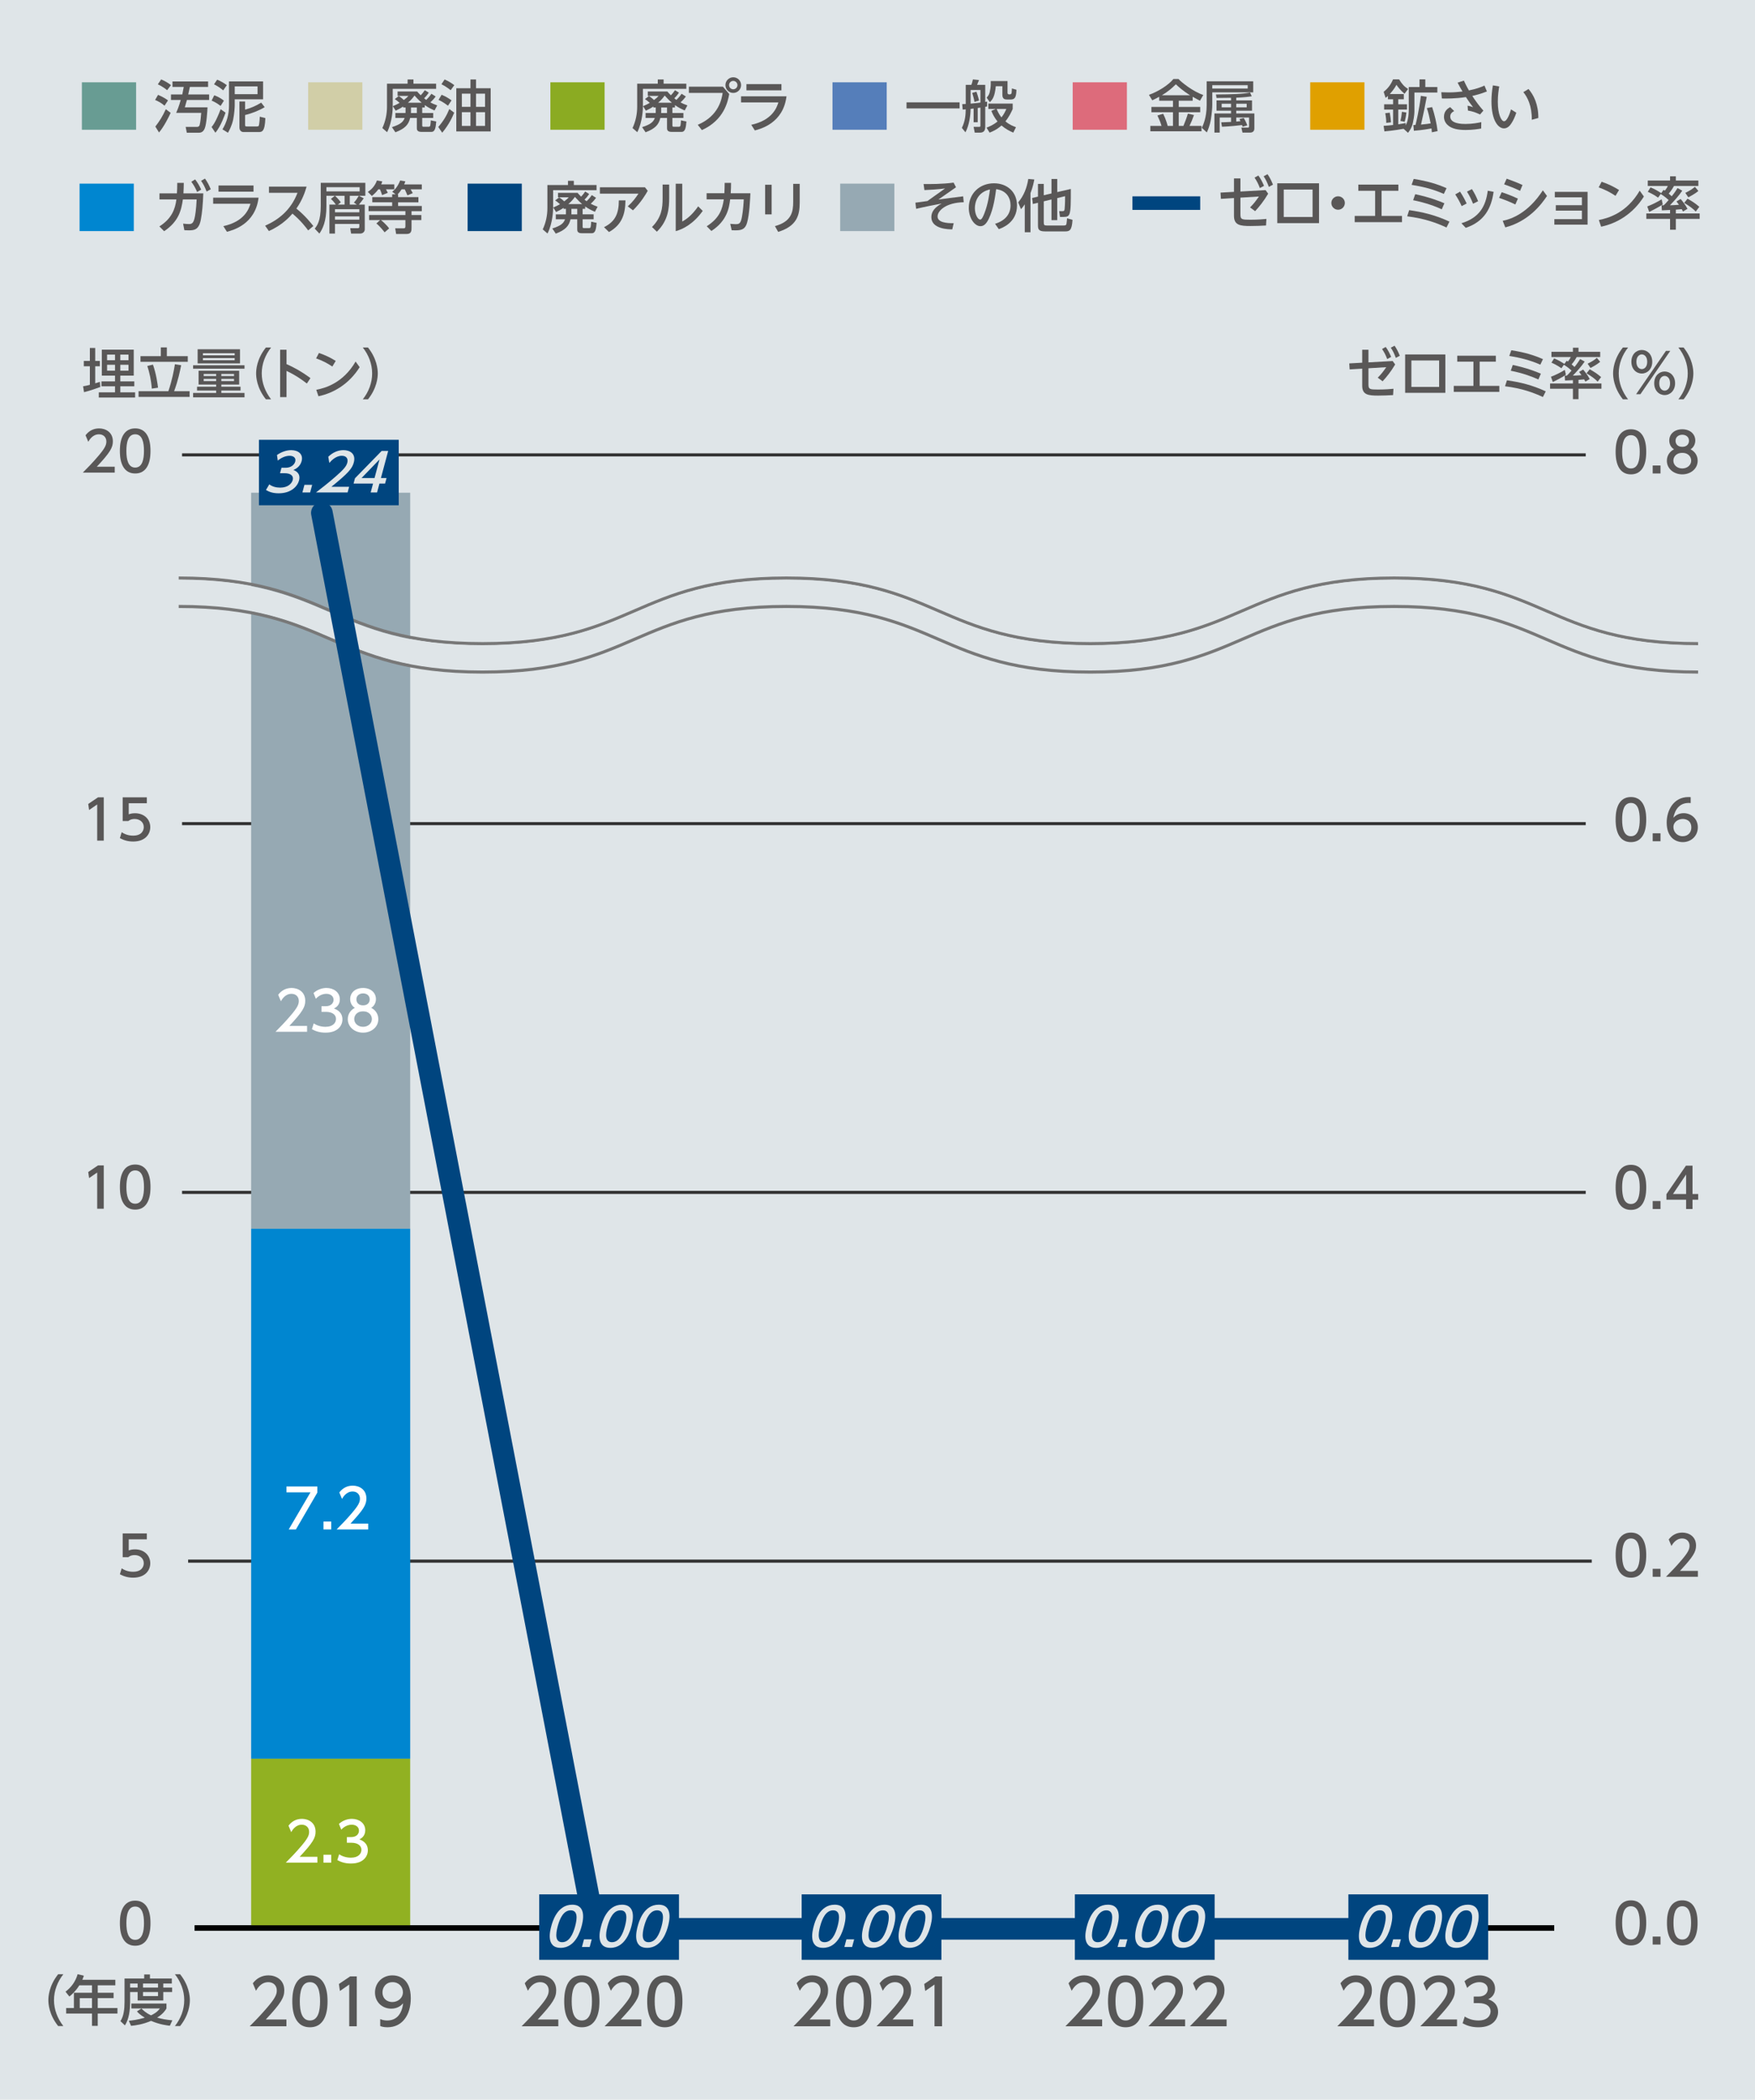 <?xml version="1.0" encoding="UTF-8"?>
<svg xmlns="http://www.w3.org/2000/svg" width="321" height="384" viewBox="0 0 321 384">
  <defs>
    <style>
      .cls-1 {
        fill: #96a9b3;
      }

      .cls-2 {
        stroke: #000;
      }

      .cls-2, .cls-3, .cls-4, .cls-5 {
        fill: none;
      }

      .cls-2, .cls-3, .cls-5 {
        stroke-miterlimit: 10;
      }

      .cls-6 {
        fill: #595757;
      }

      .cls-7 {
        fill: #557eba;
      }

      .cls-3 {
        stroke: #00457f;
        stroke-linecap: round;
        stroke-width: 3.96px;
      }

      .cls-8 {
        fill: #787878;
      }

      .cls-9 {
        fill: #fff;
      }

      .cls-10 {
        fill: #91b122;
      }

      .cls-11 {
        fill: #dd6b7b;
      }

      .cls-12 {
        fill: #e0a000;
      }

      .cls-13 {
        fill: #dfe5e8;
      }

      .cls-14 {
        fill: #575757;
      }

      .cls-15 {
        fill: #689c93;
      }

      .cls-16 {
        fill: #d1cea7;
      }

      .cls-17 {
        fill: #00457f;
      }

      .cls-18 {
        fill: #0086d0;
      }

      .cls-19 {
        fill: #8bab22;
      }

      .cls-5 {
        stroke: #333;
        stroke-width: .567px;
      }

      .cls-20 {
        fill: #00457f;
      }
    </style>
  </defs>
  <g id="_背景" data-name="背景">
    <rect class="cls-13" width="321" height="384"/>
  </g>
  <g id="_線" data-name="線">
    <line class="cls-5" x1="34.406" y1="285.497" x2="291.143" y2="285.497"/>
    <line class="cls-5" x1="33.299" y1="218.061" x2="290.036" y2="218.061"/>
    <line class="cls-5" x1="33.299" y1="150.625" x2="290.036" y2="150.625"/>
    <line class="cls-5" x1="33.299" y1="83.188" x2="290.036" y2="83.188"/>
  </g>
  <g id="_棒グラフ編集用" data-name="棒グラフ編集用">
    <g>
      <line class="cls-2" x1="35.614" y1="352.591" x2="284.276" y2="352.591"/>
      <g>
        <path class="cls-4" d="M25.752,354.544c0-2.767,1.194-4.107,2.832-4.107,1.662,0,2.68,1.415,2.68,4.002,0,2.745-1.065,4.16-2.809,4.16-1.592,0-2.704-1.415-2.704-4.055ZM30.281,354.481c0-1.975-.527-3.337-1.756-3.337-1.042,0-1.779,1.257-1.779,3.337s.644,3.4,1.744,3.4c1.299,0,1.791-1.521,1.791-3.4Z"/>
        <path class="cls-4" d="M30.726,283.258v.729h-3.148l-.363,2.239c.187-.021.375-.042.679-.042,1.557,0,2.949.834,2.949,2.428,0,1.563-1.287,2.683-3.02,2.683-.877,0-1.615-.232-2.013-.465l.281-.687c.328.201.971.443,1.732.443,1.1,0,2.048-.729,2.037-1.869,0-1.087-.772-1.848-2.411-1.848-.468,0-.831.032-1.124.074l.55-3.686h3.85Z"/>
        <g>
          <path class="cls-4" d="M21.881,223.863v-7.085h-.023l-1.439.75-.234-.655,1.814-.919h.831v7.909h-.948Z"/>
          <path class="cls-4" d="M25.752,219.935c0-2.767,1.194-4.107,2.832-4.107,1.662,0,2.68,1.415,2.68,4.002,0,2.745-1.065,4.16-2.809,4.16-1.592,0-2.704-1.415-2.704-4.055ZM30.281,219.872c0-1.975-.527-3.337-1.756-3.337-1.042,0-1.779,1.257-1.779,3.337s.644,3.4,1.744,3.4c1.299,0,1.791-1.521,1.791-3.4Z"/>
        </g>
        <g>
          <path class="cls-4" d="M21.881,156.558v-7.085h-.023l-1.439.75-.234-.655,1.814-.918h.831v7.909h-.948Z"/>
          <path class="cls-4" d="M30.726,148.649v.729h-3.148l-.363,2.239c.187-.021.375-.042.679-.042,1.557,0,2.949.834,2.949,2.429,0,1.562-1.287,2.682-3.02,2.682-.877,0-1.615-.232-2.013-.465l.281-.687c.328.201.971.444,1.732.444,1.1,0,2.048-.729,2.037-1.869,0-1.087-.772-1.848-2.411-1.848-.468,0-.831.032-1.124.074l.55-3.685h3.85Z"/>
        </g>
        <g>
          <path class="cls-4" d="M24.596,89.253h-5.185v-.539l.854-.813c2.083-1.9,3.137-3.052,3.137-4.34,0-.845-.41-1.626-1.674-1.626-.702,0-1.334.349-1.755.655l-.328-.613c.538-.433,1.334-.771,2.271-.771,1.767,0,2.469,1.161,2.469,2.249,0,1.489-1.159,2.756-2.973,4.403l-.69.654v.021h3.874v.718Z"/>
          <path class="cls-4" d="M25.752,85.326c0-2.767,1.194-4.108,2.832-4.108,1.662,0,2.68,1.415,2.68,4.002,0,2.746-1.065,4.161-2.809,4.161-1.592,0-2.704-1.415-2.704-4.055ZM30.281,85.262c0-1.975-.527-3.337-1.756-3.337-1.042,0-1.779,1.257-1.779,3.337s.644,3.4,1.744,3.4c1.299,0,1.791-1.521,1.791-3.4Z"/>
        </g>
      </g>
      <g>
        <rect class="cls-1" x="45.934" y="90.104" width="29.093" height="134.609"/>
        <rect class="cls-18" x="45.934" y="224.713" width="29.093" height="96.918"/>
        <rect class="cls-10" x="45.934" y="321.631" width="29.093" height="30.96"/>
      </g>
      <g>
        <g>
          <path class="cls-14" d="M251.318,369.318v1.242h-6.719c1.001-1.001,2.06-2.082,3.233-3.463,1.392-1.634,1.726-2.312,1.726-3.084,0-.896-.621-1.519-1.554-1.519-1.357,0-2.036,1.208-2.255,1.576l-.575-1.369c.713-.943,1.68-1.449,2.865-1.449,1.3,0,2.888.748,2.888,2.727,0,1.3-.541,2.301-3.383,5.339h3.773Z"/>
          <path class="cls-14" d="M252.396,365.993c0-.886,0-4.74,3.222-4.74s3.222,3.865,3.222,4.74c0,.886,0,4.752-3.222,4.752s-3.222-3.866-3.222-4.752ZM257.47,365.993c0-1.761-.334-3.498-1.853-3.498s-1.853,1.749-1.853,3.498c0,1.853.38,3.509,1.853,3.509,1.519,0,1.853-1.771,1.853-3.509Z"/>
          <path class="cls-14" d="M266.498,369.318v1.242h-6.719c1.001-1.001,2.06-2.082,3.233-3.463,1.392-1.634,1.726-2.312,1.726-3.084,0-.896-.621-1.519-1.554-1.519-1.357,0-2.036,1.208-2.255,1.576l-.575-1.369c.713-.943,1.68-1.449,2.865-1.449,1.3,0,2.888.748,2.888,2.727,0,1.3-.541,2.301-3.383,5.339h3.773Z"/>
          <path class="cls-14" d="M267.91,368.777c.736.495,1.622.725,2.508.725,1.634,0,2.221-.897,2.221-1.68,0-.806-.667-1.495-2.175-1.495h-.909v-1.197h.875c1.242,0,1.691-.748,1.691-1.357,0-.874-.771-1.277-1.519-1.277-.863,0-1.669.414-2.244,1.059l-.494-1.23c.874-.771,1.875-1.07,2.749-1.07,1.508,0,2.842.886,2.842,2.428,0,1.288-.908,1.76-1.242,1.933.472.185,1.795.69,1.795,2.336,0,1.23-.921,2.796-3.59,2.796-1.196,0-2.082-.288-2.899-.726l.392-1.242Z"/>
        </g>
        <g>
          <path class="cls-14" d="M201.585,369.318v1.242h-6.719c1.001-1.001,2.06-2.082,3.233-3.463,1.392-1.634,1.726-2.312,1.726-3.084,0-.896-.621-1.519-1.554-1.519-1.357,0-2.036,1.208-2.255,1.576l-.575-1.369c.713-.943,1.68-1.449,2.865-1.449,1.3,0,2.888.748,2.888,2.727,0,1.3-.541,2.301-3.383,5.339h3.773Z"/>
          <path class="cls-14" d="M202.664,365.993c0-.886,0-4.74,3.222-4.74s3.222,3.865,3.222,4.74c0,.886,0,4.752-3.222,4.752s-3.222-3.866-3.222-4.752ZM207.738,365.993c0-1.761-.334-3.498-1.853-3.498s-1.853,1.749-1.853,3.498c0,1.853.38,3.509,1.853,3.509,1.519,0,1.853-1.771,1.853-3.509Z"/>
          <path class="cls-14" d="M216.765,369.318v1.242h-6.719c1.001-1.001,2.06-2.082,3.233-3.463,1.392-1.634,1.726-2.312,1.726-3.084,0-.896-.621-1.519-1.554-1.519-1.357,0-2.036,1.208-2.255,1.576l-.575-1.369c.713-.943,1.68-1.449,2.865-1.449,1.3,0,2.888.748,2.888,2.727,0,1.3-.541,2.301-3.383,5.339h3.773Z"/>
          <path class="cls-14" d="M224.355,369.318v1.242h-6.719c1.001-1.001,2.06-2.082,3.233-3.463,1.392-1.634,1.726-2.312,1.726-3.084,0-.896-.621-1.519-1.554-1.519-1.357,0-2.036,1.208-2.255,1.576l-.575-1.369c.713-.943,1.68-1.449,2.865-1.449,1.3,0,2.888.748,2.888,2.727,0,1.3-.541,2.301-3.383,5.339h3.773Z"/>
        </g>
        <g>
          <path class="cls-14" d="M151.853,369.318v1.242h-6.719c1.001-1.001,2.06-2.082,3.233-3.463,1.392-1.634,1.726-2.312,1.726-3.084,0-.896-.621-1.519-1.553-1.519-1.358,0-2.037,1.208-2.255,1.576l-.575-1.369c.713-.943,1.68-1.449,2.865-1.449,1.3,0,2.888.748,2.888,2.727,0,1.3-.541,2.301-3.382,5.339h3.774Z"/>
          <path class="cls-14" d="M152.931,365.993c0-.886,0-4.74,3.222-4.74s3.221,3.865,3.221,4.74c0,.886,0,4.752-3.221,4.752s-3.222-3.866-3.222-4.752ZM158.004,365.993c0-1.761-.333-3.498-1.852-3.498s-1.853,1.749-1.853,3.498c0,1.853.38,3.509,1.853,3.509,1.519,0,1.852-1.771,1.852-3.509Z"/>
          <path class="cls-14" d="M167.033,369.318v1.242h-6.719c1.001-1.001,2.059-2.082,3.233-3.463,1.393-1.634,1.726-2.312,1.726-3.084,0-.896-.621-1.519-1.553-1.519-1.357,0-2.037,1.208-2.255,1.576l-.575-1.369c.713-.943,1.68-1.449,2.865-1.449,1.3,0,2.888.748,2.888,2.727,0,1.3-.541,2.301-3.383,5.339h3.774Z"/>
          <path class="cls-14" d="M171.102,361.436h1.208v9.124h-1.381v-7.628l-1.702,1.174-.185-1.277,2.06-1.393Z"/>
        </g>
        <g>
          <path class="cls-14" d="M102.121,369.318v1.242h-6.719c1.001-1.001,2.06-2.082,3.233-3.463,1.392-1.634,1.726-2.312,1.726-3.084,0-.896-.621-1.519-1.553-1.519-1.358,0-2.037,1.208-2.255,1.576l-.575-1.369c.713-.943,1.68-1.449,2.865-1.449,1.3,0,2.888.748,2.888,2.727,0,1.3-.541,2.301-3.382,5.339h3.774Z"/>
          <path class="cls-14" d="M103.198,365.993c0-.886,0-4.74,3.222-4.74s3.221,3.865,3.221,4.74c0,.886,0,4.752-3.221,4.752s-3.222-3.866-3.222-4.752ZM108.272,365.993c0-1.761-.333-3.498-1.852-3.498s-1.853,1.749-1.853,3.498c0,1.853.38,3.509,1.853,3.509,1.519,0,1.852-1.771,1.852-3.509Z"/>
          <path class="cls-14" d="M117.3,369.318v1.242h-6.719c1.001-1.001,2.06-2.082,3.233-3.463,1.392-1.634,1.726-2.312,1.726-3.084,0-.896-.621-1.519-1.553-1.519-1.358,0-2.037,1.208-2.255,1.576l-.575-1.369c.713-.943,1.68-1.449,2.865-1.449,1.3,0,2.888.748,2.888,2.727,0,1.3-.541,2.301-3.382,5.339h3.774Z"/>
          <path class="cls-14" d="M118.378,365.993c0-.886,0-4.74,3.222-4.74s3.221,3.865,3.221,4.74c0,.886,0,4.752-3.221,4.752s-3.222-3.866-3.222-4.752ZM123.452,365.993c0-1.761-.333-3.498-1.852-3.498s-1.853,1.749-1.853,3.498c0,1.853.38,3.509,1.853,3.509,1.519,0,1.852-1.771,1.852-3.509Z"/>
        </g>
        <g>
          <path class="cls-14" d="M52.388,369.318v1.242h-6.719c1.001-1.001,2.06-2.082,3.233-3.463,1.392-1.634,1.726-2.312,1.726-3.084,0-.896-.621-1.519-1.553-1.519-1.358,0-2.037,1.208-2.255,1.576l-.575-1.369c.713-.943,1.68-1.449,2.865-1.449,1.3,0,2.888.748,2.888,2.727,0,1.3-.541,2.301-3.382,5.339h3.774Z"/>
          <path class="cls-14" d="M53.466,365.993c0-.886,0-4.74,3.222-4.74s3.221,3.865,3.221,4.74c0,.886,0,4.752-3.221,4.752s-3.222-3.866-3.222-4.752ZM58.54,365.993c0-1.761-.333-3.498-1.852-3.498s-1.853,1.749-1.853,3.498c0,1.853.38,3.509,1.853,3.509,1.519,0,1.852-1.771,1.852-3.509Z"/>
          <path class="cls-14" d="M64.047,361.436h1.208v9.124h-1.38v-7.628l-1.703,1.174-.184-1.277,2.059-1.393Z"/>
          <path class="cls-14" d="M69.543,369.249c.414.173.829.253,1.277.253,1.875,0,2.692-1.381,2.922-3.141-.322.333-.943.978-2.186.978-1.576,0-2.968-1.139-2.968-2.957,0-1.771,1.346-3.129,3.187-3.129,1.001,0,3.359.438,3.359,4.165,0,3.129-1.587,5.327-4.268,5.327-.736,0-1.127-.15-1.323-.23v-1.266ZM71.752,366.13c1.012,0,1.944-.713,1.944-1.795,0-.978-.736-1.841-1.898-1.841-1.277,0-1.841,1.036-1.841,1.841,0,1.243.909,1.795,1.795,1.795Z"/>
        </g>
      </g>
    </g>
  </g>
  <g id="_凡例" data-name="凡例">
    <g>
      <path class="cls-6" d="M21.928,351.704c0-.77,0-4.118,2.799-4.118s2.798,3.358,2.798,4.118c0,.77,0,4.128-2.798,4.128s-2.799-3.358-2.799-4.128ZM26.336,351.704c0-1.529-.29-3.038-1.609-3.038s-1.609,1.519-1.609,3.038c0,1.609.33,3.048,1.609,3.048,1.319,0,1.609-1.539,1.609-3.048Z"/>
      <path class="cls-6" d="M26.856,281.514h-3.309v2.029c.25-.09.57-.2,1.14-.2,1.699,0,2.798,1.13,2.798,2.549,0,1.249-.899,2.629-3.128,2.629-.879,0-1.649-.2-2.429-.62l.33-1.089c.64.43,1.319.629,2.089.629,1.529,0,1.949-.899,1.949-1.559,0-.93-.759-1.489-1.689-1.489-.41,0-.83.11-1.139.38h-1.03v-4.338h4.418v1.079Z"/>
      <g>
        <path class="cls-6" d="M17.927,213.126h1.05v7.926h-1.2v-6.627l-1.479,1.02-.16-1.109,1.789-1.209Z"/>
        <path class="cls-6" d="M21.929,217.083c0-.77,0-4.117,2.799-4.117s2.798,3.357,2.798,4.117c0,.77,0,4.129-2.798,4.129s-2.799-3.359-2.799-4.129ZM26.336,217.083c0-1.529-.29-3.037-1.609-3.037s-1.609,1.518-1.609,3.037c0,1.609.33,3.049,1.609,3.049,1.319,0,1.609-1.539,1.609-3.049Z"/>
      </g>
      <g>
        <path class="cls-6" d="M20.984,85.35v1.08h-5.837c.87-.87,1.789-1.809,2.809-3.008,1.209-1.419,1.499-2.009,1.499-2.679,0-.779-.54-1.319-1.349-1.319-1.18,0-1.769,1.05-1.959,1.37l-.5-1.189c.62-.82,1.459-1.259,2.489-1.259,1.129,0,2.509.649,2.509,2.369,0,1.129-.47,1.999-2.938,4.637h3.278Z"/>
        <path class="cls-6" d="M21.927,82.461c0-.77,0-4.118,2.799-4.118s2.798,3.358,2.798,4.118c0,.77,0,4.128-2.798,4.128s-2.799-3.358-2.799-4.128ZM26.334,82.461c0-1.529-.29-3.039-1.609-3.039s-1.609,1.52-1.609,3.039c0,1.609.33,3.048,1.609,3.048,1.319,0,1.609-1.539,1.609-3.048Z"/>
      </g>
      <g>
        <path class="cls-6" d="M17.927,145.814h1.05v7.926h-1.2v-6.626l-1.479,1.02-.16-1.109,1.789-1.209Z"/>
        <path class="cls-6" d="M26.856,146.894h-3.309v2.029c.25-.09.57-.2,1.14-.2,1.699,0,2.798,1.129,2.798,2.548,0,1.25-.899,2.628-3.128,2.628-.879,0-1.649-.2-2.429-.62l.33-1.089c.64.43,1.319.63,2.089.63,1.529,0,1.949-.899,1.949-1.559,0-.93-.759-1.489-1.689-1.489-.41,0-.83.11-1.139.38h-1.03v-4.338h4.418v1.08Z"/>
      </g>
    </g>
    <g>
      <path class="cls-6" d="M15.198,70.639c.37-.05.71-.12,1.24-.26v-3.398h-1.109v-.979h1.109v-2.369h.979v2.369h.849v.979h-.849v3.119c.339-.1.56-.17.849-.27l.08.939c-.7.26-1.809.66-2.979.95l-.17-1.08ZM18.626,63.942h5.837v4.748h-2.458v1.059h2.559v.899h-2.559v1.1h2.708v.95h-6.646v-.95h2.968v-1.1h-2.479v-.899h2.479v-1.059h-2.409v-4.748ZM19.586,64.852v1.029h1.449v-1.029h-1.449ZM19.586,66.711v1.079h1.449v-1.079h-1.449ZM22.005,64.852v1.029h1.499v-1.029h-1.499ZM22.005,66.711v1.079h1.499v-1.079h-1.499Z"/>
      <path class="cls-6" d="M30.795,71.548c.689-2.039,1.009-3.768,1.199-4.938l1.14.18c-.2,1.019-.54,2.738-1.29,4.757h2.838v1.039h-9.335v-1.039h5.447ZM30.516,63.533v1.599h3.828v1.039h-8.645v-1.039h3.718v-1.599h1.1ZM27.767,71.068c-.12-1.579-.44-2.958-.82-4.138l1.03-.25c.62,1.789.83,3.479.929,4.218l-1.139.17Z"/>
      <path class="cls-6" d="M35.318,66.801h9.405v.63h-9.405v-.63ZM43.744,67.8v2.529h-3.258v.39h3.508v.709h-3.508v.43h4.238v.8h-9.405v-.8h4.218v-.43h-3.498v-.709h3.498v-.39h-3.218v-2.529h7.426ZM36.148,63.873h7.746v2.588h-7.746v-2.588ZM37.117,64.602v.38h5.807v-.38h-5.807ZM37.117,65.492v.39h5.807v-.39h-5.807ZM37.257,68.39v.379h2.279v-.379h-2.279ZM37.257,69.29v.4h2.279v-.4h-2.279ZM40.485,68.39v.379h2.319v-.379h-2.319ZM40.485,69.29v.4h2.319v-.4h-2.319Z"/>
      <path class="cls-6" d="M48.634,73.027c-1.689-2.119-1.789-4.108-1.789-4.737s.1-2.619,1.789-4.737h.949c-1.069,1.359-1.709,3.008-1.709,4.737s.65,3.378,1.709,4.737h-.949Z"/>
      <path class="cls-6" d="M56.125,70.139c-.709-.55-1.929-1.469-3.718-2.309v4.797h-1.169v-8.665h1.169v2.628c.879.38,2.548,1.189,4.377,2.559l-.66.99Z"/>
      <path class="cls-6" d="M60.787,67.031c-.939-.62-1.809-1.08-2.969-1.489l.52-.989c1.149.39,2.069.829,3.068,1.449l-.62,1.029ZM65.784,67.15c-1.939,3.088-4.768,4.738-7.536,5.317l-.4-1.18c1.589-.31,4.887-1.199,7.196-5.167l.74,1.029Z"/>
      <path class="cls-6" d="M66.358,73.027c1.07-1.349,1.709-3.008,1.709-4.737s-.64-3.388-1.709-4.737h.95c1.619,2.019,1.789,3.968,1.789,4.737s-.17,2.718-1.789,4.737h-.95Z"/>
    </g>
    <g>
      <path class="cls-6" d="M249.158,63.962h1.14v2.309l4.428-.25.46.63c-.79,1.339-1.59,2.309-2.299,3.078l-.89-.66c.689-.699.979-1.089,1.559-1.919l-3.258.2v2.979c0,.869.27.909,1.739.909,1.419,0,2.259-.09,2.838-.14l-.069,1.159c-.92.05-1.819.09-2.729.09-1.829,0-2.919-.14-2.919-1.809v-3.118l-2.299.14-.069-1.1,2.368-.13v-2.369ZM253.456,63.453c.439.59.699,1.139.999,1.819l-.729.39c-.289-.76-.51-1.189-.939-1.839l.67-.37ZM255.075,63.223c.43.63.63,1.049.959,1.839l-.729.39c-.3-.8-.499-1.229-.919-1.869l.689-.36Z"/>
      <path class="cls-6" d="M257.009,64.822h7.355v7.016h-7.355v-7.016ZM263.226,70.759v-4.837h-5.077v4.837h5.077Z"/>
      <path class="cls-6" d="M270.636,70.569h3.598v1.099h-8.336v-1.099h3.599v-4.428h-2.959v-1.089h7.057v1.089h-2.958v4.428Z"/>
      <path class="cls-6" d="M282.206,72.607c-1.749-.81-3.809-1.579-6.927-1.969l.351-1.089c2.358.34,4.547.839,7.096,2.019l-.52,1.039ZM281.736,66.691c-1.999-.879-3.758-1.279-5.677-1.599l.369-1.04c2.539.4,4.178.919,5.787,1.629l-.479,1.009ZM281.375,69.399c-1.109-.51-2.788-1.149-5.047-1.599l.37-1.06c2.588.56,4.178,1.189,5.137,1.599l-.46,1.06Z"/>
      <path class="cls-6" d="M287.697,69.52c-.2.01-1.209.06-1.439.07l-.06-.89h.37c.13-.11.409-.37.879-.929-.14-.13-.579-.55-1.399-1.07l-.459.65c-.73-.55-1.569-.919-1.819-1.029l.489-.78c.85.36,1.14.54,1.879,1.009l.42-.58.22.15c.28-.35.391-.53.53-.83h-3.538v-.959h3.928v-.739h1.02v.739h3.968v.959h-4.298c-.39.74-.85,1.259-.93,1.35.29.229.44.39.53.47.539-.67.779-1.05,1.029-1.449l.829.459c-.629.93-1.389,1.759-2.168,2.569.159,0,.929-.02,1.589-.08-.15-.22-.23-.32-.44-.59l.73-.439c.3.35.819.979,1.209,1.739l-.79.47c-.079-.15-.17-.31-.22-.41-.159.02-.439.05-1.039.09v.66h4.197v.959h-4.197v1.909h-1.02v-1.909h-4.178v-.959h4.178v-.609ZM286.408,68.54c-.55.399-1.819,1.059-2.389,1.319l-.34-.959c.77-.28,1.889-.839,2.538-1.259l.19.9ZM290.775,67.53c1.01.59,1.249.74,2.079,1.429l-.63.84c-.5-.51-.97-.88-2.039-1.529l.59-.74ZM292.684,66.171c-.56.49-1.56,1.02-1.77,1.12l-.529-.78c.84-.419,1.209-.649,1.689-1.069l.609.729Z"/>
      <path class="cls-6" d="M296.834,73.027c-1.688-2.119-1.789-4.108-1.789-4.737s.101-2.619,1.789-4.737h.95c-1.069,1.359-1.709,3.008-1.709,4.737s.649,3.378,1.709,4.737h-.95Z"/>
      <path class="cls-6" d="M300.297,64.002c1.02,0,1.909.819,1.909,2.159,0,1.319-.88,2.149-1.909,2.149s-1.909-.83-1.909-2.149c0-1.349.89-2.159,1.909-2.159ZM304.715,64.162h.789l-5.457,7.926h-.789l5.457-7.926ZM300.297,67.501c.41,0,.989-.33.989-1.339s-.579-1.349-.989-1.349c-.439,0-.989.37-.989,1.349s.55,1.339.989,1.339ZM304.475,67.94c1.01,0,1.909.81,1.909,2.149,0,1.319-.88,2.159-1.909,2.159s-1.909-.83-1.909-2.159c0-1.349.899-2.149,1.909-2.149ZM304.475,71.439c.41,0,.989-.33.989-1.35,0-.989-.56-1.339-.989-1.339-.439,0-.989.36-.989,1.339,0,1.01.569,1.35.989,1.35Z"/>
      <path class="cls-6" d="M306.989,73.027c1.069-1.349,1.709-3.008,1.709-4.737s-.64-3.388-1.709-4.737h.949c1.619,2.019,1.789,3.968,1.789,4.737s-.17,2.718-1.789,4.737h-.949Z"/>
    </g>
    <rect class="cls-15" x="14.975" y="15.05" width="9.916" height="8.677"/>
    <g>
      <path class="cls-6" d="M28.91,17.347c1.058.457,1.525.799,1.815,1.017l-.633.965c-.55-.477-1.006-.736-1.722-1.048l.54-.934ZM31.213,20.636c-.332.747-1.224,2.532-2.127,3.59l-.674-1.079c.84-1.1,1.266-1.784,1.919-3.175l.882.664ZM29.48,14.525c.633.259,1.276.633,1.795,1.038l-.706.934c-.374-.342-1.121-.809-1.702-1.079l.612-.892ZM33.34,17.274c.104-.488.228-1.11.27-1.38h-2.065v-.996h6.516v.996h-3.331c-.042.197-.249,1.162-.301,1.38h3.818v1.006h-4.057c-.301,1.069-.332,1.193-.384,1.349h4.15c-.021.633-.177,3.102-.519,3.88-.27.612-.623.768-1.131.768h-2.137l-.208-1.069h2.055c.291,0,.436-.125.498-.342.146-.498.249-1.65.291-2.231h-4.576c.197-.467.487-1.142.83-2.355h-1.785v-1.006h2.065Z"/>
      <path class="cls-6" d="M41.251,20.605c-.072.208-.84,2.501-1.857,3.663l-.695-1.038c.291-.353.778-.954,1.66-3.258l.892.633ZM39.187,17.43c.259.093,1.068.394,1.764.985l-.602.955c-.654-.498-1.069-.716-1.64-.976l.478-.965ZM39.716,14.577c.55.197,1.318.644,1.764.996l-.654.955c-.726-.623-1.432-.986-1.681-1.11l.571-.84ZM41.884,14.888h6.236v3.278h-5.188v1.152c0,.229-.062,1.484-.291,2.583-.239,1.11-.727,1.982-.944,2.376l-1.006-.623c.799-1.318,1.193-2.76,1.193-4.306v-4.461ZM42.933,15.801v1.421h4.171v-1.421h-4.171ZM43.793,18.561h1.038v1.494c1.12-.322,1.94-.674,2.946-1.287l.633.83c-.996.612-2.49,1.193-3.58,1.432v1.836c0,.259.135.259.28.259h1.878c.342,0,.353-.104.404-.384.094-.581.114-1.121.125-1.401l1.017.259c-.083,2.553-.644,2.553-1.297,2.553h-2.677c-.633,0-.768-.561-.768-.83v-4.763Z"/>
    </g>
    <rect class="cls-16" x="56.361" y="15.05" width="9.916" height="8.677"/>
    <g>
      <path class="cls-6" d="M70.785,15.303h3.766v-.768h1.069v.768h4.15v.944h-7.938v3.3c0,.27-.042,2.667-1.027,4.627l-.872-.757c.571-1.224.851-2.552.851-3.901v-4.212ZM73.742,19.474c-.446.312-.841.519-1.37.768l-.519-.83c.312-.135.685-.28,1.235-.602-.56-.478-.623-.529-.882-.685l.737-.561c.373.229.788.602.923.727.488-.363.633-.519.83-.747h-1.972v-.81h3.58c.166.187.353.415.644.695.395-.405.612-.737.747-.934l.727.446c-.395.581-.529.716-.851,1.038.104.083.176.146.384.291.529-.508.757-.84.955-1.121l.778.498c-.176.239-.415.561-.976,1.079.28.156.602.312,1.256.55l-.488.924c-.457-.197-1.1-.488-1.785-.976v.436h-.467v1.007h2.013v.902h-2.013v1.359c0,.094,0,.249.187.249h1.017c.291,0,.301-.197.363-1.162l.996.208c-.093.986-.166,1.899-.892,1.899h-1.826c-.83,0-.83-.478-.83-.747v-1.806h-1.224c-.291,1.204-.893,1.93-2.698,2.625l-.633-.944c1.65-.519,2.086-1.017,2.324-1.681h-1.691v-.902h1.847c0-.052.01-.094.01-.197v-.81h-.436v-.187ZM77.134,18.79c-.539-.457-.985-.955-1.317-1.318-.239.332-.55.757-1.204,1.318h2.521ZM76.242,19.661h-1.069v.799c0,.114-.01.166-.01.208h1.079v-1.007Z"/>
      <path class="cls-6" d="M83.075,20.605c-.27.644-.851,2.055-2.189,3.663l-.727-1.048c.965-1.1,1.567-2.148,2.023-3.279l.893.664ZM81.933,19.339c-.789-.633-1.37-.903-1.722-1.069l.56-.934c.654.26,1.245.592,1.816,1.017l-.654.986ZM82.431,16.496c-.726-.581-1.276-.882-1.691-1.089l.581-.872c.612.27,1.09.529,1.774,1.038l-.664.923ZM89.747,16.133v7.906h-6.288v-7.906h2.594v-1.598h1.017v1.598h2.677ZM86.052,17.129h-1.577v2.417h1.577v-2.417ZM86.052,20.522h-1.577v2.501h1.577v-2.501ZM88.719,17.129h-1.65v2.417h1.65v-2.417ZM88.719,20.522h-1.65v2.501h1.65v-2.501Z"/>
    </g>
    <rect class="cls-19" x="100.669" y="15.05" width="9.916" height="8.677"/>
    <g>
      <path class="cls-6" d="M116.546,15.303h3.766v-.768h1.069v.768h4.15v.944h-7.938v3.3c0,.27-.042,2.667-1.027,4.627l-.872-.757c.571-1.224.851-2.552.851-3.901v-4.212ZM119.503,19.474c-.446.312-.841.519-1.37.768l-.519-.83c.312-.135.685-.28,1.235-.602-.56-.478-.623-.529-.882-.685l.737-.561c.373.229.788.602.923.727.488-.363.633-.519.83-.747h-1.972v-.81h3.58c.166.187.353.415.644.695.395-.405.612-.737.747-.934l.727.446c-.395.581-.529.716-.851,1.038.104.083.176.146.384.291.529-.508.757-.84.955-1.121l.778.498c-.176.239-.415.561-.976,1.079.28.156.602.312,1.256.55l-.488.924c-.457-.197-1.1-.488-1.785-.976v.436h-.467v1.007h2.013v.902h-2.013v1.359c0,.094,0,.249.187.249h1.017c.291,0,.301-.197.363-1.162l.996.208c-.093.986-.166,1.899-.892,1.899h-1.826c-.83,0-.83-.478-.83-.747v-1.806h-1.224c-.291,1.204-.893,1.93-2.698,2.625l-.633-.944c1.65-.519,2.086-1.017,2.324-1.681h-1.691v-.902h1.847c0-.052.01-.094.01-.197v-.81h-.436v-.187ZM122.896,18.79c-.539-.457-.985-.955-1.317-1.318-.239.332-.55.757-1.204,1.318h2.521ZM122.003,19.661h-1.069v.799c0,.114-.01.166-.01.208h1.079v-1.007Z"/>
      <path class="cls-6" d="M132.229,15.853l1.151,1.338c-.249,1.359-.934,4.773-5.001,6.599l-.757-.965c3.88-1.64,4.389-4.763,4.555-5.832h-6.174v-1.141h6.226ZM135.549,15.563c0,.789-.644,1.432-1.432,1.432-.799,0-1.432-.654-1.432-1.432,0-.799.654-1.432,1.432-1.432s1.432.623,1.432,1.432ZM133.349,15.563c0,.436.353.768.768.768s.768-.342.768-.768-.353-.768-.768-.768-.768.332-.768.768Z"/>
      <path class="cls-6" d="M143.854,17.617c-.591,4.887-4.71,5.956-5.79,6.236l-.654-1.027c3.85-.841,4.669-3.144,4.96-4.099h-6.828v-1.11h8.311ZM142.93,15.386v1.131h-6.402v-1.131h6.402Z"/>
    </g>
    <rect class="cls-7" x="152.269" y="15.05" width="9.916" height="8.677"/>
    <g>
      <path class="cls-6" d="M165.81,18.717h9.701v1.11h-9.701v-1.11Z"/>
      <path class="cls-6" d="M178.08,19.848c-.301.031-.426.052-.55.062-.021,1.214-.249,2.988-.944,4.286l-.654-.81c.644-1.318.686-2.469.706-3.393-.083.011-.467.042-.55.052l-.094-.996c.28-.01.426-.01.644-.031v-3.497h1.027c.104-.26.155-.426.29-.996l1.11.114c-.062.155-.238.591-.353.882h1.494v3.113c.124-.021.229-.031.342-.052v.882c-.145.031-.228.052-.342.073v3.663c0,.861-.436,1.058-1.007,1.058h-.913l-.207-1.058h.975c.229,0,.271-.021.271-.249v-3.269c-.125.01-.197.021-.498.062v2.615h-.747v-2.511ZM179.325,16.465h-1.795v2.49c1.245-.125,1.39-.135,1.795-.197v-2.293ZM178.598,16.776c.094.249.363,1.079.478,1.608l-.841.249c-.031-.239-.104-.654-.415-1.64l.778-.218ZM182.125,19.931h-1.349v-.986h4.451v.986c-.238.54-.622,1.38-1.328,2.262.716.612,1.422.882,1.931,1.068l-.498.996c-.634-.28-1.422-.674-2.148-1.307-.913.799-1.712,1.121-2.179,1.307l-.561-.913c.436-.166,1.204-.457,2.013-1.131-.674-.82-.954-1.504-1.131-1.94l.799-.342ZM181.212,14.826h3.071v2.138c0,.166.083.29.249.29h.208c.146,0,.26-.104.29-.27.021-.114.053-.674.053-.81l.83.239c-.042,1.245-.208,1.785-1.027,1.785h-.686c-.425,0-.86-.093-.86-.872v-1.556h-1.204c-.187,1.93-.602,2.438-1.09,2.916l-.581-.83c.177-.197.437-.488.551-.955.093-.363.196-1.027.196-1.453v-.623ZM182.291,19.931c.332.83.727,1.338.883,1.536.487-.612.726-1.162.892-1.536h-1.774Z"/>
    </g>
    <rect class="cls-12" x="239.646" y="15.05" width="9.916" height="8.677"/>
    <g>
      <path class="cls-6" d="M256.727,23.552c-.374.073-1.806.322-3.508.478l-.145-1.017c.633-.042,1.12-.072,1.732-.155v-2.822h-1.64v-.965h1.64v-.913h-.944v-.612c-.146.135-.207.187-.425.363l-.354-1.11c.789-.654,1.267-1.256,1.713-2.283h1.109c.54.861.872,1.256,1.64,1.764l-.653.872c-.841-.737-1.235-1.297-1.474-1.64-.146.27-.519.934-1.214,1.681h2.562v.965h-1.017v.913h1.598v.965h-1.598v2.697c.861-.135.996-.166,1.359-.238v.436c.166-.321.561-1.131.561-2.812v-4.203h1.971v-1.401h1.059v1.401h2.2v1.006h-4.192v3.258c0,.374,0,.986-.29,2.314-.208.913-.623,1.453-.883,1.795l-.809-.737ZM253.551,22.473c0-.457-.021-.84-.176-1.774l.819-.094c.135.778.177,1.11.229,1.764l-.872.104ZM256.146,22.11c.146-.571.228-1.1.27-1.66l.819.124c-.052.602-.187,1.225-.311,1.691l-.778-.155ZM258.511,22.867c.062,0,.332-.01.395-.021.104-.404.685-2.771.976-5.312l1.079.166c-.437,2.335-.498,2.604-1.048,5.084.819-.073,1.473-.166,1.764-.218-.28-1.349-.374-1.805-.695-2.801l.965-.176c.457,1.38.83,2.957.996,4.389l-1.048.218c-.011-.239-.021-.363-.062-.706-.29.052-1.618.301-3.227.425l-.094-1.048Z"/>
      <path class="cls-6" d="M270.708,20.937c-.871-.404-1.276-.55-2.21-.716l-.072-.893c.404.073.56.114,1.006.28-.581-.768-.851-1.151-1.307-1.857-1.878.301-3.622.28-4.399.26l-.104-1.142c.426.011.81.031,1.359.031.986,0,1.702-.073,2.521-.166-.301-.508-.446-.757-.902-1.619l1.151-.374c.146.322.478,1.027.924,1.795,1.349-.27,2.168-.581,2.843-.882l.446,1.069c-1.09.446-2.2.716-2.677.82.612.934,1.276,1.847,2.033,2.687l-.612.706ZM270.916,23.51c-.561.094-1.567.26-2.833.26-1.286,0-2.584-.187-3.341-.944-.405-.395-.633-.913-.633-1.474,0-1.121.81-1.577,1.131-1.764l.736.716c-.353.208-.716.446-.716,1.006,0,1.349,2.2,1.359,2.791,1.359,1.297,0,2.366-.218,2.885-.332l-.021,1.172Z"/>
      <path class="cls-6" d="M274.219,15.812c-.104.612-.26,1.567-.26,2.791,0,2.324.644,3.569,1.142,3.569.55,0,1.048-1.39,1.276-2.168l.965.612c-.238.726-.55,1.411-.871,1.898-.26.405-.686.965-1.391.965-1.017,0-2.283-1.39-2.283-4.949,0-1.006.094-1.93.26-2.916l1.162.197ZM280.175,21.902c.031-2.552-.789-4.119-1.546-5.053l.944-.571c.934,1.079,1.815,2.791,1.795,5.302l-1.193.321Z"/>
    </g>
    <g>
      <path class="cls-6" d="M212.024,17.7c-.54.301-.913.478-1.266.644l-.612-.996c1.66-.592,3.538-1.754,4.472-2.895h.944c.456.529,2.636,2.293,4.524,2.916l-.603,1.048c-.29-.145-.602-.301-1.338-.716v.716h-2.542v1.142h3.922v.965h-3.922v2.501h.851c.166-.374.602-1.505.819-2.241l1.11.259c-.353.975-.436,1.172-.819,1.982h2.199v.985h-9.359v-.985h2.045c-.208-.695-.354-1.059-.748-1.899l1.049-.322c.467.903.777,2.023.83,2.221h.965v-2.501h-3.943v-.965h3.943v-1.142h-2.521v-.716ZM217.668,17.419c-1.349-.83-2.2-1.629-2.594-2.002-.778.768-1.463,1.349-2.553,2.002h5.146Z"/>
      <path class="cls-6" d="M220.703,14.867h8.519v2.023h-7.491v2.314c0,.446-.073,1.556-.26,2.646-.197,1.183-.539,1.92-.736,2.366l-.913-.84c.229-.488.882-1.847.882-4.15v-4.358ZM221.73,15.583v.612h6.485v-.612h-6.485ZM227.281,23.168c-.031-.083-.083-.249-.104-.301-.404.052-2.324.27-3.673.311l-.135-.809c.456-.01.851-.021,1.795-.073v-.799h-2.075v2.75h-.965v-3.497h3.04v-.509h-2.656v-1.878h2.656v-.477c-1.453.021-1.598.021-2.656.031l-.104-.643c3.112-.021,4.887-.073,6.235-.353l.312.685c-.509.083-1.256.197-2.833.259v.498h2.885v1.878h-2.885v.509h3.311v2.75c0,.737-.654.747-.747.747h-1.422l-.207-.913h1.214c.155,0,.196-.104.196-.218v-1.619h-2.345v.736c.229-.021.519-.041.769-.072-.073-.177-.114-.249-.188-.384l.789-.197c.373.602.591,1.193.653,1.349l-.861.239ZM223.453,18.966v.664h1.712v-.664h-1.712ZM226.119,18.966v.664h1.909v-.664h-1.909Z"/>
    </g>
    <rect class="cls-11" x="196.203" y="15.05" width="9.916" height="8.677"/>
    <g>
      <path class="cls-6" d="M100.123,33.835h3.767v-.768h1.069v.768h4.15v.944h-7.938v3.3c0,.27-.042,2.667-1.027,4.627l-.872-.757c.571-1.225.851-2.553.851-3.901v-4.213ZM103.081,38.007c-.446.311-.84.519-1.37.768l-.519-.83c.312-.135.685-.28,1.235-.602-.561-.477-.623-.529-.882-.685l.736-.56c.374.228.789.602.924.726.487-.363.633-.519.83-.747h-1.972v-.809h3.58c.166.187.353.415.643.695.394-.405.612-.737.747-.934l.726.446c-.394.581-.529.716-.851,1.038.104.083.176.145.384.291.529-.508.758-.84.955-1.121l.778.498c-.176.239-.415.56-.975,1.079.28.156.602.311,1.255.55l-.488.923c-.457-.197-1.1-.487-1.785-.975v.436h-.467v1.006h2.013v.903h-2.013v1.359c0,.093,0,.249.187.249h1.017c.291,0,.301-.197.363-1.162l.996.208c-.094.986-.166,1.899-.893,1.899h-1.826c-.83,0-.83-.477-.83-.747v-1.805h-1.225c-.29,1.203-.892,1.93-2.697,2.625l-.633-.944c1.65-.519,2.085-1.017,2.324-1.681h-1.691v-.903h1.847c0-.052.01-.093.01-.197v-.809h-.436v-.187ZM106.474,37.322c-.54-.456-.986-.954-1.318-1.317-.239.332-.55.757-1.204,1.317h2.521ZM105.581,38.194h-1.069v.799c0,.114-.01.166-.01.208h1.079v-1.006Z"/>
      <path class="cls-6" d="M117.964,34.251l.509.644c-.322.571-1.193,2.096-2.698,3.569l-.955-.727c.892-.799,1.4-1.494,1.961-2.324h-7.056v-1.162h8.238ZM114.405,36.647c-.042,2.542-.644,4.452-3.02,5.79l-.903-.893c2.096-1.048,2.698-2.532,2.708-4.897h1.214Z"/>
      <path class="cls-6" d="M122.399,33.752v2.438c0,1.816-.146,4.13-2.252,6.184l-.892-.861c1.733-1.743,1.94-3.435,1.94-5.229v-2.532h1.204ZM124.786,33.597v6.921c.685-.384,1.691-1.038,2.916-2.781l.83.83c-1.702,2.397-3.631,3.352-4.939,3.705v-8.674h1.193Z"/>
      <path class="cls-6" d="M133.713,33.441c0,.882-.01.975-.062,1.899h3.601c-.052,1.089-.166,3.86-.612,5.406-.343,1.204-1.048,1.38-2.138,1.38-.238,0-.425-.01-.674-.021l-.259-1.172c.674.062.975.062,1.038.062.654,0,.882-.197,1.1-1.338.218-1.173.301-2.542.332-3.196h-2.49c-.176,1.453-.519,3.901-3.434,5.779l-.851-.861c2.376-1.525,2.864-3.154,3.123-4.918h-3.144v-1.121h3.248c.031-.675.052-1.11.052-1.899h1.172Z"/>
      <path class="cls-6" d="M141.137,33.784v5.417h-1.193v-5.417h1.193ZM146.273,33.618v3.414c0,2.345-.519,4.316-3.943,5.375l-.591-1.058c3.04-.82,3.341-2.625,3.341-4.42v-3.31h1.193Z"/>
    </g>
    <rect class="cls-17" x="85.528" y="33.583" width="9.916" height="8.677"/>
    <g>
      <path class="cls-6" d="M33.615,33.441c-.011.757-.021,1.121-.062,1.919h3.632c-.083,2.096-.208,3.507-.446,4.784-.353,1.898-1.225,1.981-2.221,1.981-.353,0-.602-.021-.799-.031l-.229-1.193c.571.052.769.073,1.069.073.57,0,.788-.208,1.006-.986.146-.529.322-1.743.405-3.518h-2.521c-.28,1.93-.737,4.016-3.424,5.811l-.872-.872c2.262-1.432,2.885-3.175,3.113-4.939h-3.093v-1.11h3.186c.042-.726.062-1.089.062-1.919h1.193ZM35.69,32.809c.498.623.81,1.224,1.11,1.868l-.747.436c-.322-.757-.581-1.224-1.059-1.868l.695-.436ZM37.496,32.663c.467.664.694,1.11,1.058,1.951l-.768.415c-.321-.84-.529-1.255-1.006-1.961l.716-.405Z"/>
      <path class="cls-6" d="M47.295,36.149c-.591,4.887-4.71,5.956-5.79,6.236l-.653-1.027c3.85-.841,4.669-3.144,4.96-4.099h-6.827v-1.11h8.311ZM46.372,33.919v1.131h-6.402v-1.131h6.402Z"/>
      <path class="cls-6" d="M56.368,42.137c-.436-.581-1.349-1.795-2.874-3.071-.498.57-1.857,2.106-4.316,3.185l-.685-.975c2.448-1.09,4.689-2.812,5.925-6.018h-5.22v-1.131h6.88c-.26.913-.747,2.418-1.868,4.016,1.64,1.318,2.771,2.771,3.103,3.196l-.944.799Z"/>
      <path class="cls-6" d="M66.718,37.416v4.513c0,.426-.312.789-.872.789h-1.629l-.155-.986h1.359c.114,0,.301,0,.301-.27v-.508h-4.451v1.764h-1.018v-5.302h1.173c-.446-.633-.747-.903-.902-1.038l.716-.571h-1.536v1.868c0,2.864-.705,4.192-1.286,5.043l-.851-.903c.436-.55,1.1-1.411,1.1-4.171v-4.212h8.155v2.376h-1.172l.882.457c-.271.384-.581.81-.893,1.152h1.079ZM59.703,34.23v.768h6.081v-.768h-6.081ZM63.023,35.807h-1.753c.612.56.923.986,1.068,1.183l-.539.425h1.224v-1.608ZM61.271,38.256v.571h4.451v-.571h-4.451ZM61.271,39.574v.602h4.451v-.602h-4.451ZM65.265,37.416l-.539-.374c.415-.436.55-.664.893-1.235h-1.64v1.608h1.286Z"/>
      <path class="cls-6" d="M69.202,34.624c-.436.592-.893.976-1.183,1.214l-.737-.747c.944-.623,1.401-1.37,1.66-2.085l.976.166c-.042.166-.094.311-.197.55h2.397v.902h-1.525c.228.395.29.54.332.644l-1.038.415c-.072-.27-.27-.82-.395-1.059h-.29ZM72.366,35.537l-.622-.467c.612-.508,1.027-1.027,1.452-2.064l.944.155c-.062.177-.104.301-.207.561h3.217v.902h-2.044c.228.384.27.457.394.695l-.976.405c-.187-.467-.456-1.017-.498-1.1h-.57c-.176.27-.384.571-.727.913h.083v.509h3.715v.955h-3.715v.674h4.338v.944h-1.878v.706h1.795v.923h-1.795v1.338c0,.571,0,1.204-.883,1.204h-1.939l-.166-1.038h1.556c.197,0,.312-.052.312-.363v-1.142h-4.493c.229.146,1.048.861,1.516,1.525l-.83.716c-.146-.197-.8-1.048-1.505-1.619l.695-.623h-2.023v-.923h6.641v-.706h-6.744v-.944h4.316v-.674h-3.632v-.955h3.632v-.509h.643Z"/>
    </g>
    <rect class="cls-18" x="14.557" y="33.583" width="9.916" height="8.677"/>
    <g>
      <path class="cls-6" d="M176.271,36.984c-3.237.062-4.783,1.546-4.783,2.604,0,1.079,1.629,1.256,2.947,1.225l-.26,1.131c-.612,0-3.828-.021-3.828-2.241,0-1.059.716-1.836,1.888-2.48-1.38.259-2.791.529-4.669.965l-.135-1.121c.373-.052,1.754-.238,2.199-.301l3.228-2.303c-1.525.197-2.698.249-3.777.301l-.155-1.11c.976.021,3.538.021,5.489-.259l.445.851-3.216,2.241c1.878-.249,2.137-.29,4.523-.581l.104,1.079Z"/>
      <path class="cls-6" d="M182.003,40.928c1.857-.581,2.833-1.764,2.833-3.383,0-1.359-.747-2.719-2.636-2.947-.155,1.183-.457,3.538-1.328,5.375-.509,1.09-1.017,1.391-1.546,1.391-1.038,0-2.127-1.432-2.127-3.362,0-2.615,1.981-4.482,4.606-4.482,2.418,0,4.213,1.587,4.213,4.057,0,3.133-2.708,4.109-3.331,4.327l-.685-.975ZM178.31,38.043c0,1.245.57,2.117.975,2.117.312,0,.571-.664.769-1.152.664-1.681.902-3.497,1.017-4.358-2.283.488-2.76,2.355-2.76,3.393Z"/>
      <path class="cls-6" d="M187.435,37.369c-.302.457-.498.674-.695.882l-.509-1.245c1.038-1.204,1.608-2.718,1.847-4.275l1.101.093c-.094.498-.26,1.401-.695,2.5v7.149h-1.048v-5.105ZM190.911,35.709l1.411-.332v-2.646h1.059v2.397l2.479-.571c0,2.532,0,3.777-.218,4.472-.155.498-.426.643-1.09.643h-.674l-.146-1.058h.55c.28,0,.415-.01.446-.405,0-.042.094-.955.083-2.334l-1.432.353v4.026h-1.059v-3.777l-1.411.342v3.788c0,.55.072.633.592.633h2.967c.332,0,.509-.021.581-.239.031-.093.104-.789.125-1.079l.996.28c-.114,1.992-.571,2.117-1.38,2.117h-3.611c-1.308,0-1.328-.467-1.328-1.235v-4.005l-.934.228-.135-1.1,1.068-.249v-2.324h1.059v2.075Z"/>
    </g>
    <rect class="cls-1" x="153.671" y="33.583" width="9.916" height="8.677"/>
    <rect class="cls-20" x="207.13" y="35.906" width="12.396" height="2.479"/>
    <g>
      <path class="cls-6" d="M225.699,32.629h1.183v2.397l4.597-.26.478.654c-.819,1.39-1.649,2.397-2.387,3.196l-.923-.685c.716-.727,1.017-1.131,1.618-1.992l-3.383.207v3.092c0,.903.28.944,1.806.944,1.474,0,2.345-.093,2.947-.146l-.073,1.204c-.954.052-1.889.094-2.833.094-1.898,0-3.029-.146-3.029-1.878v-3.237l-2.387.146-.072-1.142,2.459-.135v-2.459ZM230.161,32.1c.456.612.726,1.183,1.037,1.888l-.757.405c-.301-.789-.529-1.235-.976-1.909l.695-.384ZM231.841,31.861c.446.654.653,1.09.996,1.909l-.758.405c-.311-.83-.519-1.276-.954-1.94l.716-.374Z"/>
      <path class="cls-6" d="M233.621,33.522h7.637v7.284h-7.637v-7.284ZM240.074,39.685v-5.022h-5.271v5.022h5.271Z"/>
      <path class="cls-6" d="M245.981,37.122c0,.664-.54,1.235-1.235,1.235-.685,0-1.234-.561-1.234-1.235,0-.695.57-1.225,1.234-1.225.686,0,1.235.55,1.235,1.225Z"/>
      <path class="cls-6" d="M252.698,39.488h3.735v1.141h-8.653v-1.141h3.735v-4.597h-3.071v-1.131h7.325v1.131h-3.071v4.597Z"/>
      <path class="cls-6" d="M264.572,41.605c-1.815-.84-3.953-1.64-7.19-2.044l.363-1.131c2.448.353,4.721.871,7.367,2.096l-.54,1.079ZM264.084,35.462c-2.075-.913-3.901-1.328-5.894-1.66l.384-1.079c2.636.415,4.337.955,6.008,1.691l-.498,1.048ZM263.71,38.274c-1.151-.529-2.895-1.193-5.239-1.66l.384-1.1c2.688.581,4.337,1.235,5.333,1.66l-.478,1.1Z"/>
      <path class="cls-6" d="M267.056,35.047c.57.872.893,1.504,1.204,2.168l-.913.478c-.343-.757-.654-1.338-1.173-2.138l.882-.508ZM273.189,35.078c-.416,2.967-1.66,5.437-5.095,6.589l-.789-.841c3.258-.985,4.451-3.092,4.814-5.945l1.069.197ZM269.225,34.58c.436.685.778,1.338,1.131,2.22l-.924.457c-.342-.84-.612-1.39-1.11-2.21l.903-.467Z"/>
      <path class="cls-6" d="M277.166,37.392c-1.297-.622-2.324-.985-2.968-1.203l.467-1.038c.488.156,1.536.509,2.968,1.173l-.467,1.068ZM282.957,35.835c-1.069,1.629-3.435,4.659-7.627,5.749l-.477-1.204c1.546-.301,4.627-1.38,7.346-5.572l.758,1.027ZM278.028,34.901c-1.048-.498-1.754-.778-2.916-1.193l.467-1.027c1.121.394,1.826.664,2.896,1.152l-.446,1.068Z"/>
      <path class="cls-6" d="M284.299,40.079h5.042v-1.556h-4.772v-.996h4.772v-1.442h-4.959v-.996h5.997v5.987h-6.08v-.996Z"/>
      <path class="cls-6" d="M295.488,35.814c-.975-.643-1.878-1.12-3.081-1.546l.539-1.027c1.193.405,2.148.861,3.186,1.505l-.644,1.068ZM300.676,35.939c-2.013,3.206-4.949,4.918-7.823,5.52l-.415-1.224c1.649-.322,5.073-1.245,7.471-5.364l.768,1.069Z"/>
      <path class="cls-6" d="M305.464,38.398c-.207.01-1.256.062-1.494.072l-.062-.923h.384c.136-.114.426-.384.913-.965-.145-.135-.602-.571-1.452-1.11l-.478.674c-.758-.57-1.629-.954-1.889-1.068l.509-.81c.882.374,1.183.561,1.95,1.048l.437-.602.228.156c.291-.363.405-.55.551-.861h-3.674v-.996h4.078v-.768h1.059v.768h4.119v.996h-4.462c-.404.768-.882,1.307-.965,1.401.301.238.456.404.55.487.561-.695.81-1.089,1.068-1.504l.861.478c-.653.965-1.441,1.826-2.251,2.667.166,0,.965-.021,1.649-.083-.155-.229-.238-.332-.456-.612l.757-.457c.312.363.852,1.017,1.256,1.806l-.82.488c-.082-.156-.176-.322-.228-.426-.166.021-.457.052-1.079.094v.685h4.357v.996h-4.357v1.982h-1.059v-1.982h-4.337v-.996h4.337v-.633ZM304.125,37.381c-.57.415-1.888,1.1-2.479,1.37l-.353-.996c.799-.291,1.961-.872,2.636-1.307l.196.934ZM308.66,36.334c1.049.612,1.298.768,2.158,1.484l-.653.872c-.519-.529-1.007-.913-2.116-1.587l.611-.768ZM310.642,34.922c-.581.508-1.619,1.058-1.837,1.162l-.55-.809c.872-.436,1.256-.675,1.754-1.11l.633.757Z"/>
    </g>
    <g>
      <path class="cls-14" d="M10.635,370.521c-1.689-2.119-1.789-4.107-1.789-4.737s.1-2.618,1.789-4.737h.949c-1.069,1.359-1.709,3.008-1.709,4.737s.65,3.378,1.709,4.737h-.949Z"/>
      <path class="cls-14" d="M21.095,362.066v1.009h-3.218v1.359h2.898v.979h-2.898v1.81h3.608v1.009h-3.608v2.249h-1.049v-2.249h-4.727v-1.009h1.419v-2.789h3.308v-1.359h-2.318c-.71,1.109-1.299,1.619-1.819,2.049l-.709-.889c1.08-.82,1.829-1.85,2.219-3.198l1.139.279c-.13.39-.189.52-.29.75h6.046ZM16.827,365.414h-2.239v1.81h2.239v-1.81Z"/>
      <path class="cls-14" d="M22.779,361.826h3.598v-.739h1.049v.739h3.998v.92h-1.559v.739h1.619v.819h-1.619v1.539h-4.688v-1.539h-1.379v1.819c0,1.529-.21,3.128-.949,4.277l-.82-.779c.6-.88.75-2.209.75-3.519v-4.277ZM25.868,367.313c.29.29.8.81,1.759,1.249,1.059-.51,1.399-.959,1.619-1.259h-5.217v-.9h6.417v.9c-.15.26-.54.939-1.699,1.679.86.25,1.679.39,2.779.489l-.46.99c-.48-.051-1.879-.21-3.438-.89-1.52.659-2.838.829-3.658.909l-.41-.93c.55-.06,1.539-.149,2.918-.56-.919-.56-1.27-.959-1.429-1.149l.819-.529ZM23.799,362.746v.739h1.379v-.739h-1.379ZM26.158,362.746v.739h2.749v-.739h-2.749ZM26.158,364.304v.74h2.749v-.74h-2.749Z"/>
      <path class="cls-14" d="M31.99,370.521c1.07-1.35,1.709-3.009,1.709-4.737s-.64-3.389-1.709-4.737h.95c1.619,2.019,1.789,3.968,1.789,4.737s-.17,2.719-1.789,4.737h-.95Z"/>
    </g>
    <line class="cls-2" x1="35.614" y1="352.591" x2="284.276" y2="352.591"/>
    <g>
      <path class="cls-8" d="M310.594,117.992c-13.947,0-21.034-3.061-27.889-6.021-6.809-2.939-13.85-5.979-27.696-5.979s-20.887,3.04-27.696,5.979c-6.854,2.96-13.942,6.021-27.889,6.021s-21.032-3.061-27.886-6.02c-6.809-2.94-13.849-5.98-27.695-5.98s-20.886,3.04-27.694,5.98c-6.854,2.959-13.941,6.02-27.886,6.02s-21.031-3.061-27.885-6.02c-6.808-2.94-13.848-5.98-27.693-5.98v-.567c13.944,0,21.031,3.061,27.885,6.02,6.808,2.94,13.848,5.98,27.693,5.98s20.886-3.04,27.694-5.98c6.854-2.959,13.941-6.02,27.886-6.02s21.033,3.061,27.887,6.02c6.808,2.94,13.849,5.98,27.694,5.98s20.888-3.04,27.697-5.98c6.854-2.959,13.942-6.02,27.888-6.02s21.033,3.061,27.888,6.02c6.809,2.94,13.85,5.98,27.697,5.98v.567Z"/>
      <path class="cls-13" d="M32.687,110.659c13.944,0,21.031,3.061,27.885,6.02,6.808,2.94,13.848,5.98,27.693,5.98s20.886-3.04,27.694-5.98c6.854-2.959,13.941-6.02,27.886-6.02s21.033,3.061,27.887,6.02c6.808,2.94,13.849,5.98,27.694,5.98s20.888-3.04,27.697-5.98c6.854-2.959,13.942-6.02,27.888-6.02s21.033,3.061,27.888,6.02c6.809,2.94,13.85,5.98,27.697,5.98v-4.63c-13.947,0-21.034-3.061-27.889-6.021-6.809-2.939-13.85-5.979-27.696-5.979s-20.887,3.04-27.696,5.979c-6.854,2.96-13.942,6.021-27.889,6.021s-21.032-3.061-27.886-6.02c-6.809-2.94-13.849-5.98-27.695-5.98s-20.886,3.04-27.694,5.98c-6.854,2.959-13.941,6.02-27.886,6.02s-21.031-3.061-27.885-6.02c-6.808-2.94-13.848-5.98-27.693-5.98v4.63Z"/>
      <path class="cls-8" d="M310.594,123.19c-13.947,0-21.034-3.061-27.889-6.021-6.809-2.939-13.85-5.979-27.696-5.979s-20.887,3.04-27.696,5.979c-6.854,2.96-13.942,6.021-27.889,6.021s-21.032-3.061-27.886-6.02c-6.809-2.94-13.849-5.98-27.695-5.98s-20.886,3.04-27.694,5.98c-6.854,2.959-13.941,6.02-27.886,6.02s-21.031-3.061-27.885-6.02c-6.808-2.94-13.848-5.98-27.693-5.98v-.567c13.944,0,21.031,3.061,27.885,6.02,6.808,2.94,13.848,5.98,27.693,5.98s20.886-3.04,27.694-5.98c6.854-2.959,13.941-6.02,27.886-6.02s21.033,3.061,27.887,6.02c6.808,2.94,13.849,5.98,27.694,5.98s20.888-3.04,27.697-5.98c6.854-2.959,13.942-6.02,27.888-6.02s21.033,3.061,27.888,6.02c6.809,2.94,13.85,5.98,27.697,5.98v.567Z"/>
    </g>
  </g>
  <g id="_線グラフ編集用" data-name="線グラフ編集用">
    <g>
      <g>
        <g>
          <path class="cls-6" d="M295.509,351.65c0-.77,0-4.118,2.798-4.118s2.799,3.358,2.799,4.118c0,.77,0,4.128-2.799,4.128s-2.798-3.358-2.798-4.128ZM299.916,351.65c0-1.529-.29-3.038-1.609-3.038s-1.608,1.519-1.608,3.038c0,1.609.329,3.048,1.608,3.048,1.319,0,1.609-1.539,1.609-3.048Z"/>
          <path class="cls-6" d="M303.717,354.159v1.459h-1.429v-1.459h1.429Z"/>
          <path class="cls-6" d="M304.899,351.65c0-.77,0-4.118,2.798-4.118s2.799,3.358,2.799,4.118c0,.77,0,4.128-2.799,4.128s-2.798-3.358-2.798-4.128ZM309.306,351.65c0-1.529-.29-3.038-1.609-3.038s-1.608,1.519-1.608,3.038c0,1.609.329,3.048,1.608,3.048,1.319,0,1.609-1.539,1.609-3.048Z"/>
        </g>
        <g>
          <path class="cls-6" d="M295.509,284.394c0-.77,0-4.118,2.798-4.118s2.799,3.358,2.799,4.118c0,.77,0,4.128-2.799,4.128s-2.798-3.358-2.798-4.128ZM299.916,284.394c0-1.529-.29-3.038-1.609-3.038s-1.608,1.519-1.608,3.038c0,1.609.329,3.048,1.608,3.048,1.319,0,1.609-1.539,1.609-3.048Z"/>
          <path class="cls-6" d="M303.717,286.903v1.459h-1.429v-1.459h1.429Z"/>
          <path class="cls-6" d="M310.555,287.283v1.079h-5.836c.869-.869,1.788-1.809,2.808-3.009,1.21-1.419,1.5-2.009,1.5-2.678,0-.78-.54-1.319-1.35-1.319-1.18,0-1.77,1.049-1.959,1.369l-.5-1.189c.62-.819,1.459-1.26,2.489-1.26,1.129,0,2.508.65,2.508,2.369,0,1.129-.47,1.999-2.938,4.638h3.277Z"/>
        </g>
        <g>
          <path class="cls-6" d="M295.509,217.136c0-.77,0-4.118,2.798-4.118s2.799,3.358,2.799,4.118c0,.77,0,4.128-2.799,4.128s-2.798-3.358-2.798-4.128ZM299.916,217.136c0-1.529-.29-3.038-1.609-3.038s-1.608,1.519-1.608,3.038c0,1.609.329,3.048,1.608,3.048,1.319,0,1.609-1.539,1.609-3.048Z"/>
          <path class="cls-6" d="M303.717,219.645v1.459h-1.429v-1.459h1.429Z"/>
          <path class="cls-6" d="M308.397,221.104v-1.699h-3.599v-1.01l3.568-5.217h1.209v5.178h1.04v1.049h-1.04v1.699h-1.179ZM305.999,218.356h2.398v-3.559l-2.398,3.559Z"/>
        </g>
        <g>
          <path class="cls-6" d="M295.509,149.88c0-.77,0-4.118,2.798-4.118s2.799,3.358,2.799,4.118c0,.77,0,4.128-2.799,4.128s-2.798-3.358-2.798-4.128ZM299.916,149.88c0-1.529-.29-3.039-1.609-3.039s-1.608,1.52-1.608,3.039c0,1.609.329,3.048,1.608,3.048,1.319,0,1.609-1.539,1.609-3.048Z"/>
          <path class="cls-6" d="M303.717,152.389v1.459h-1.429v-1.459h1.429Z"/>
          <path class="cls-6" d="M309.236,146.862c-.229-.01-.249-.02-.35-.02-1.679,0-2.509,1.169-2.828,2.719.399-.44.999-.85,1.898-.85,1.33,0,2.589.979,2.589,2.588,0,1.58-1.229,2.709-2.748,2.709-1.27,0-2.948-.81-2.948-3.578,0-2.189,1.219-4.667,3.987-4.667.14,0,.229,0,.399.02v1.079ZM307.797,149.771c-.77,0-1.72.49-1.72,1.489,0,.83.65,1.669,1.689,1.669,1.029,0,1.589-.76,1.589-1.579,0-1.399-1.129-1.579-1.559-1.579Z"/>
        </g>
        <g>
          <path class="cls-6" d="M295.509,82.623c0-.77,0-4.118,2.798-4.118s2.799,3.358,2.799,4.118c0,.77,0,4.128-2.799,4.128s-2.798-3.358-2.798-4.128ZM299.916,82.623c0-1.529-.29-3.039-1.609-3.039s-1.608,1.52-1.608,3.039c0,1.609.329,3.048,1.608,3.048,1.319,0,1.609-1.539,1.609-3.048Z"/>
          <path class="cls-6" d="M303.717,85.131v1.459h-1.429v-1.459h1.429Z"/>
          <path class="cls-6" d="M310.515,84.262c0,1.459-1.279,2.489-2.818,2.489s-2.818-1.03-2.818-2.489c0-1.089.68-1.779,1.31-2.089-.59-.36-.869-1-.869-1.609,0-1.179.929-2.059,2.378-2.059,1.439,0,2.379.879,2.379,2.059,0,.61-.279,1.25-.869,1.609.63.31,1.309,1,1.309,2.089ZM309.327,84.242c0-.58-.4-1.419-1.63-1.419-1.219,0-1.629.83-1.629,1.419,0,.79.68,1.429,1.629,1.429s1.63-.64,1.63-1.429ZM308.926,80.614c0-.74-.59-1.109-1.229-1.109s-1.229.379-1.229,1.099c0,.48.279,1.109,1.229,1.109.939,0,1.229-.629,1.229-1.099Z"/>
        </g>
      </g>
      <g>
        <line class="cls-3" x1="108.794" y1="352.74" x2="58.872" y2="93.801"/>
        <line class="cls-3" x1="158.717" y1="352.74" x2="108.794" y2="352.74"/>
        <line class="cls-3" x1="208.639" y1="352.74" x2="158.717" y2="352.74"/>
        <line class="cls-3" x1="258.561" y1="352.74" x2="208.639" y2="352.74"/>
      </g>
    </g>
  </g>
  <g id="_数値" data-name="数値">
    <g>
      <path class="cls-9" d="M58.055,339.571v1.069h-5.783c.861-.861,1.772-1.792,2.783-2.98,1.198-1.406,1.485-1.991,1.485-2.654,0-.772-.535-1.308-1.337-1.308-1.168,0-1.753,1.04-1.941,1.357l-.495-1.179c.614-.812,1.446-1.248,2.466-1.248,1.119,0,2.486.644,2.486,2.348,0,1.118-.466,1.98-2.912,4.595h3.248Z"/>
      <path class="cls-9" d="M60.578,339.194v1.446h-1.416v-1.446h1.416Z"/>
      <path class="cls-9" d="M62.033,339.105c.634.426,1.396.624,2.159.624,1.406,0,1.911-.772,1.911-1.445,0-.693-.575-1.288-1.872-1.288h-.783v-1.029h.753c1.069,0,1.456-.645,1.456-1.169,0-.753-.664-1.1-1.307-1.1-.743,0-1.436.356-1.931.911l-.426-1.06c.752-.663,1.614-.921,2.367-.921,1.297,0,2.446.763,2.446,2.09,0,1.109-.782,1.515-1.07,1.664.406.158,1.545.594,1.545,2.01,0,1.06-.792,2.406-3.089,2.406-1.03,0-1.792-.247-2.496-.624l.336-1.069Z"/>
    </g>
    <g>
      <path class="cls-9" d="M56.169,187.621v1.069h-5.783c.861-.861,1.772-1.792,2.782-2.98,1.198-1.406,1.485-1.991,1.485-2.654,0-.772-.534-1.308-1.337-1.308-1.168,0-1.753,1.04-1.94,1.357l-.495-1.179c.613-.812,1.445-1.248,2.466-1.248,1.118,0,2.485.644,2.485,2.348,0,1.118-.466,1.98-2.911,4.595h3.248Z"/>
      <path class="cls-9" d="M57.385,187.155c.634.426,1.396.624,2.159.624,1.406,0,1.911-.772,1.911-1.445,0-.693-.574-1.288-1.872-1.288h-.782v-1.029h.753c1.069,0,1.456-.645,1.456-1.169,0-.753-.664-1.1-1.308-1.1-.743,0-1.436.356-1.931.911l-.426-1.06c.752-.663,1.613-.921,2.366-.921,1.298,0,2.446.763,2.446,2.09,0,1.109-.782,1.515-1.069,1.664.405.158,1.545.594,1.545,2.01,0,1.06-.793,2.406-3.09,2.406-1.03,0-1.793-.247-2.496-.624l.337-1.069Z"/>
      <path class="cls-9" d="M69.198,186.383c0,1.446-1.268,2.466-2.793,2.466s-2.792-1.02-2.792-2.466c0-1.079.673-1.763,1.297-2.069-.584-.356-.861-.99-.861-1.595,0-1.168.921-2.04,2.356-2.04,1.427,0,2.357.872,2.357,2.04,0,.604-.277,1.238-.861,1.595.624.307,1.297.99,1.297,2.069ZM68.019,186.363c0-.574-.396-1.406-1.614-1.406-1.208,0-1.614.822-1.614,1.406,0,.782.674,1.416,1.614,1.416s1.614-.634,1.614-1.416ZM67.624,182.769c0-.732-.585-1.1-1.219-1.1s-1.218.377-1.218,1.09c0,.476.277,1.099,1.218,1.099.932,0,1.219-.623,1.219-1.089Z"/>
    </g>
    <g>
      <path class="cls-9" d="M58.044,271.852v1.109l-3.921,6.744h-1.317l3.981-6.783h-4.388v-1.07h5.645Z"/>
      <path class="cls-9" d="M60.579,278.259v1.446h-1.416v-1.446h1.416Z"/>
      <path class="cls-9" d="M67.351,278.636v1.069h-5.783c.861-.861,1.772-1.792,2.782-2.98,1.198-1.406,1.485-1.991,1.485-2.654,0-.772-.534-1.308-1.337-1.308-1.168,0-1.753,1.04-1.94,1.357l-.495-1.179c.613-.812,1.445-1.248,2.466-1.248,1.118,0,2.485.644,2.485,2.348,0,1.118-.466,1.98-2.911,4.595h3.248Z"/>
    </g>
  </g>
  <g id="_数値線グラフ" data-name="数値線グラフ">
    <g>
      <rect class="cls-17" x="47.361" y="80.429" width="25.568" height="11.975"/>
      <g>
        <path class="cls-13" d="M49.257,88.575c.523.411,1.234.603,1.997.603,1.406,0,2.111-.746,2.286-1.396.179-.669-.241-1.244-1.539-1.244h-.782l.267-.994h.752c1.07,0,1.623-.622,1.76-1.129.194-.728-.38-1.062-1.023-1.062-.743,0-1.528.345-2.167.881l-.151-1.023c.924-.641,1.852-.89,2.604-.89,1.298,0,2.249.736,1.905,2.019-.287,1.071-1.174,1.463-1.5,1.607.365.152,1.392.573,1.025,1.941-.274,1.023-1.416,2.324-3.713,2.324-1.03,0-1.729-.239-2.335-.603l.614-1.033Z"/>
        <path class="cls-13" d="M57.101,88.661l-.374,1.396h-1.416l.374-1.396h1.416Z"/>
        <path class="cls-13" d="M63.857,89.025l-.276,1.032h-5.783c1.084-.832,2.236-1.73,3.554-2.879,1.562-1.358,2-1.923,2.172-2.563.2-.746-.195-1.264-.998-1.264-1.168,0-2.022,1.005-2.292,1.312l-.19-1.139c.824-.784,1.769-1.205,2.789-1.205,1.118,0,2.319.621,1.878,2.268-.289,1.08-.979,1.913-4.101,4.438h3.248Z"/>
        <path class="cls-13" d="M67.798,90.057l.436-1.626h-3.564l.259-.966,4.873-4.994h1.198l-1.327,4.955h1.029l-.27,1.005h-1.029l-.436,1.626h-1.169ZM66.127,87.426h2.376l.912-3.405-3.288,3.405Z"/>
      </g>
    </g>
    <g>
      <rect class="cls-17" x="146.625" y="346.437" width="25.568" height="11.975"/>
      <g>
        <path class="cls-13" d="M148.831,352.267c.197-.736,1.056-3.94,3.828-3.94s1.913,3.214,1.718,3.94c-.197.737-1.059,3.951-3.832,3.951s-1.911-3.214-1.714-3.951ZM153.198,352.267c.392-1.463.492-2.908-.815-2.908s-1.983,1.455-2.373,2.908c-.413,1.541-.456,2.918.812,2.918,1.308,0,1.989-1.474,2.377-2.918Z"/>
        <path class="cls-13" d="M156.23,354.668l-.374,1.396h-1.416l.374-1.396h1.416Z"/>
        <path class="cls-13" d="M157.94,352.267c.197-.736,1.056-3.94,3.828-3.94s1.913,3.214,1.717,3.94c-.197.737-1.059,3.951-3.832,3.951s-1.911-3.214-1.714-3.951ZM162.307,352.267c.392-1.463.492-2.908-.815-2.908s-1.983,1.455-2.373,2.908c-.413,1.541-.456,2.918.812,2.918,1.308,0,1.989-1.474,2.376-2.918Z"/>
        <path class="cls-13" d="M164.637,352.267c.197-.736,1.056-3.94,3.828-3.94s1.913,3.214,1.718,3.94c-.197.737-1.059,3.951-3.832,3.951s-1.911-3.214-1.714-3.951ZM169.004,352.267c.392-1.463.492-2.908-.815-2.908s-1.983,1.455-2.373,2.908c-.413,1.541-.456,2.918.812,2.918,1.308,0,1.989-1.474,2.377-2.918Z"/>
      </g>
    </g>
    <g>
      <rect class="cls-17" x="98.625" y="346.437" width="25.568" height="11.975"/>
      <g>
        <path class="cls-13" d="M100.831,352.267c.197-.736,1.056-3.94,3.828-3.94s1.913,3.214,1.718,3.94c-.197.737-1.059,3.951-3.832,3.951s-1.911-3.214-1.714-3.951ZM105.198,352.267c.392-1.463.492-2.908-.815-2.908s-1.983,1.455-2.373,2.908c-.413,1.541-.456,2.918.812,2.918,1.308,0,1.989-1.474,2.377-2.918Z"/>
        <path class="cls-13" d="M108.23,354.668l-.374,1.396h-1.416l.374-1.396h1.416Z"/>
        <path class="cls-13" d="M109.94,352.267c.197-.736,1.056-3.94,3.828-3.94s1.913,3.214,1.718,3.94c-.197.737-1.059,3.951-3.832,3.951s-1.911-3.214-1.714-3.951ZM114.308,352.267c.392-1.463.492-2.908-.815-2.908s-1.983,1.455-2.373,2.908c-.413,1.541-.456,2.918.812,2.918,1.308,0,1.989-1.474,2.377-2.918Z"/>
        <path class="cls-13" d="M116.638,352.267c.197-.736,1.056-3.94,3.828-3.94s1.913,3.214,1.718,3.94c-.197.737-1.059,3.951-3.832,3.951s-1.911-3.214-1.714-3.951ZM121.005,352.267c.392-1.463.492-2.908-.815-2.908s-1.983,1.455-2.373,2.908c-.413,1.541-.456,2.918.812,2.918,1.308,0,1.989-1.474,2.377-2.918Z"/>
      </g>
    </g>
    <g>
      <rect class="cls-17" x="196.598" y="346.437" width="25.568" height="11.975"/>
      <g>
        <path class="cls-13" d="M198.803,352.267c.197-.736,1.056-3.94,3.828-3.94s1.913,3.214,1.718,3.94c-.197.737-1.059,3.951-3.832,3.951s-1.911-3.214-1.714-3.951ZM203.17,352.267c.392-1.463.492-2.908-.815-2.908s-1.983,1.455-2.373,2.908c-.413,1.541-.456,2.918.812,2.918,1.308,0,1.989-1.474,2.377-2.918Z"/>
        <path class="cls-13" d="M206.203,354.668l-.374,1.396h-1.416l.374-1.396h1.416Z"/>
        <path class="cls-13" d="M207.913,352.267c.197-.736,1.056-3.94,3.828-3.94s1.913,3.214,1.718,3.94c-.197.737-1.059,3.951-3.832,3.951s-1.911-3.214-1.714-3.951ZM212.28,352.267c.392-1.463.492-2.908-.815-2.908s-1.983,1.455-2.373,2.908c-.413,1.541-.456,2.918.812,2.918,1.308,0,1.989-1.474,2.377-2.918Z"/>
        <path class="cls-13" d="M214.61,352.267c.197-.736,1.056-3.94,3.828-3.94s1.913,3.214,1.718,3.94c-.197.737-1.059,3.951-3.832,3.951s-1.911-3.214-1.714-3.951ZM218.977,352.267c.392-1.463.492-2.908-.815-2.908s-1.983,1.455-2.373,2.908c-.413,1.541-.456,2.918.812,2.918,1.308,0,1.989-1.474,2.377-2.918Z"/>
      </g>
    </g>
    <g>
      <rect class="cls-17" x="246.625" y="346.437" width="25.568" height="11.975"/>
      <g>
        <path class="cls-13" d="M248.831,352.267c.197-.736,1.056-3.94,3.828-3.94s1.913,3.214,1.718,3.94c-.197.737-1.059,3.951-3.832,3.951s-1.911-3.214-1.714-3.951ZM253.198,352.267c.392-1.463.492-2.908-.815-2.908s-1.983,1.455-2.373,2.908c-.413,1.541-.456,2.918.812,2.918,1.308,0,1.989-1.474,2.377-2.918Z"/>
        <path class="cls-13" d="M256.23,354.668l-.374,1.396h-1.416l.374-1.396h1.416Z"/>
        <path class="cls-13" d="M257.94,352.267c.197-.736,1.056-3.94,3.828-3.94s1.913,3.214,1.718,3.94c-.197.737-1.059,3.951-3.832,3.951s-1.911-3.214-1.714-3.951ZM262.307,352.267c.392-1.463.492-2.908-.815-2.908s-1.983,1.455-2.373,2.908c-.413,1.541-.456,2.918.812,2.918,1.308,0,1.989-1.474,2.377-2.918Z"/>
        <path class="cls-13" d="M264.637,352.267c.197-.736,1.056-3.94,3.828-3.94s1.913,3.214,1.718,3.94c-.197.737-1.059,3.951-3.832,3.951s-1.911-3.214-1.714-3.951ZM269.004,352.267c.392-1.463.492-2.908-.815-2.908s-1.983,1.455-2.373,2.908c-.413,1.541-.456,2.918.812,2.918,1.308,0,1.989-1.474,2.377-2.918Z"/>
      </g>
    </g>
  </g>
</svg>